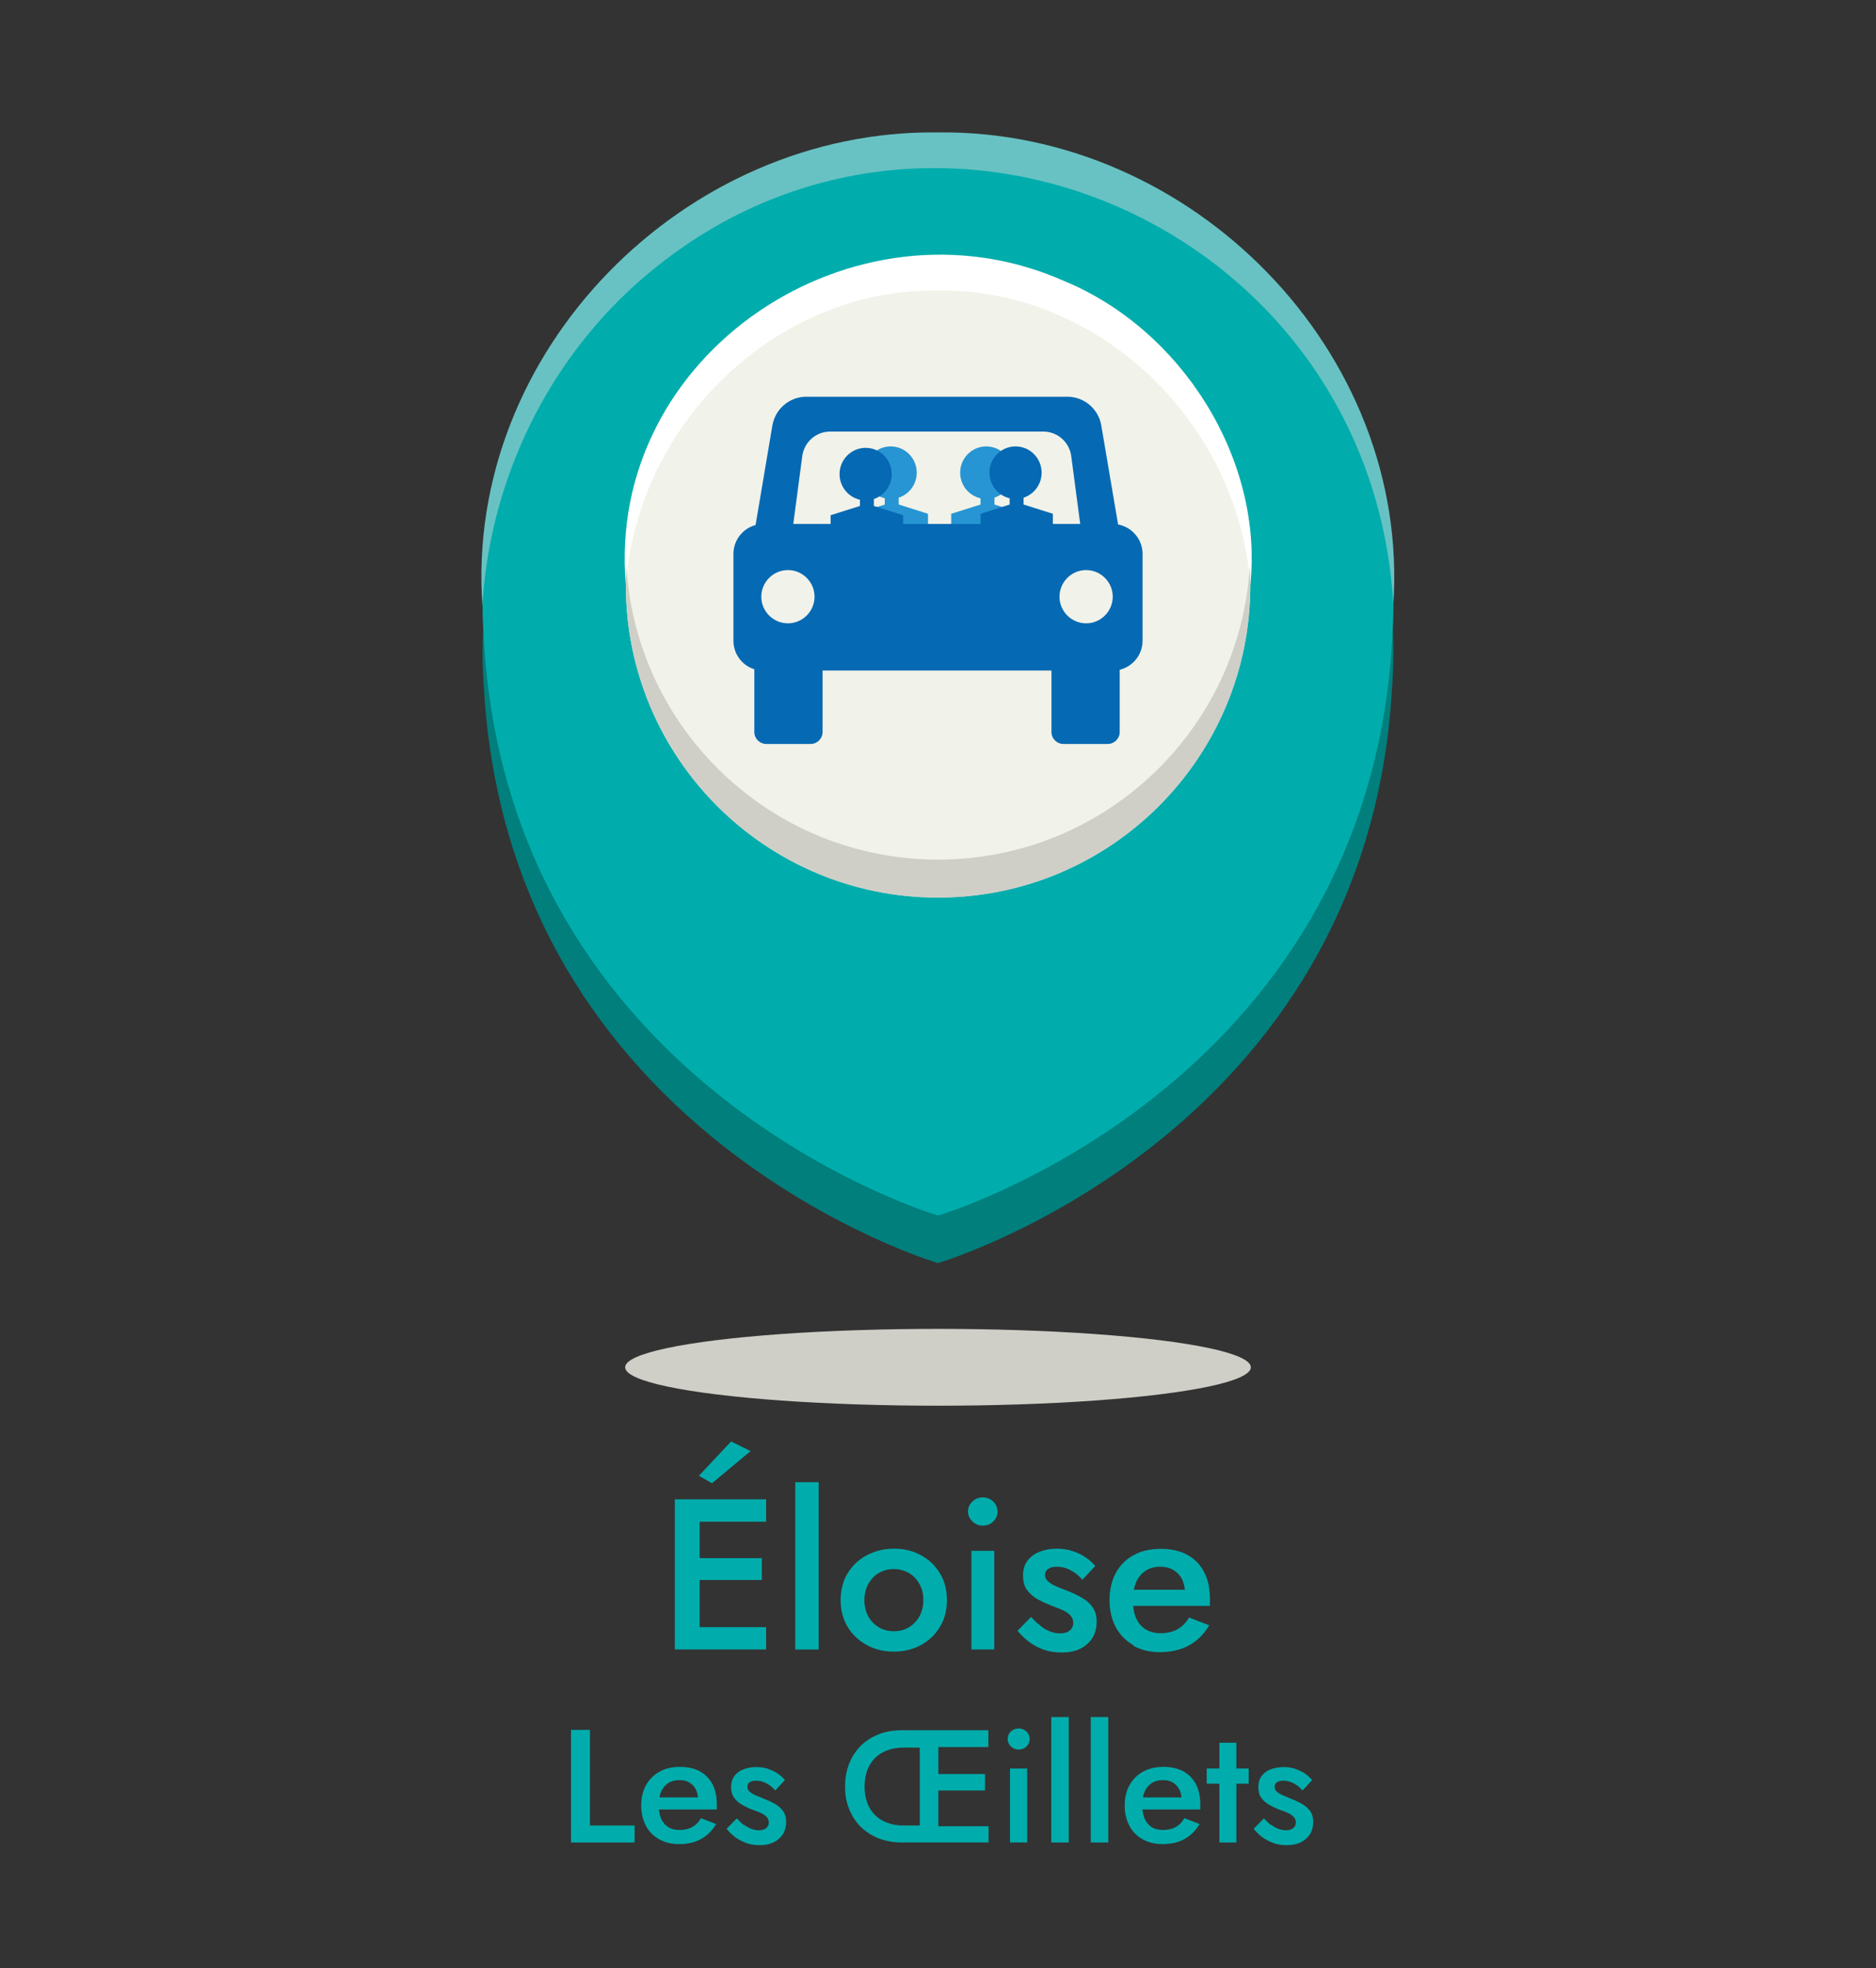 <?xml version="1.0" encoding="UTF-8"?> <svg xmlns="http://www.w3.org/2000/svg" id="a" viewBox="0 0 105 110.14"><rect x="0" y="0" width="105" height="110.14" fill="#333333" stroke="none"/><defs><style>.b{fill:#fff;}.c{fill:#0669b3;}.d{fill:#00adac;}.e{fill:#f1f2e9;}.f{fill:#2795d3;}.g{fill:#007f7c;}.h{fill:#68c2c3;}.i{fill:#cfcfc8;}.j{fill:none;}</style></defs><g><path class="d" d="M39.16,83.9v8.4h-1.39v-8.4h1.39Zm-.52,0h4.24v1.25h-4.24v-1.25Zm0,3.29h4v1.22h-4v-1.22Zm0,3.86h4.24v1.25h-4.24v-1.25Zm1.21-8.05l-.73-.42,1.8-1.92,1.09,.54-2.16,1.8Z"></path><path class="d" d="M45.82,82.94v9.36h-1.31v-9.36h1.31Z"></path><path class="d" d="M47.44,88.04c.26-.43,.62-.77,1.07-1.01,.45-.24,.96-.37,1.52-.37s1.08,.12,1.52,.37c.45,.24,.8,.58,1.06,1.01,.26,.43,.39,.93,.39,1.5s-.13,1.06-.39,1.49c-.26,.44-.62,.78-1.06,1.02s-.96,.37-1.52,.37-1.07-.12-1.52-.37-.81-.58-1.07-1.02c-.26-.44-.39-.93-.39-1.49s.13-1.07,.39-1.5Zm1.16,2.41c.14,.26,.34,.46,.59,.61,.25,.15,.53,.22,.84,.22s.59-.07,.84-.22c.25-.15,.44-.35,.59-.61,.14-.26,.22-.56,.22-.91s-.07-.65-.22-.91-.34-.47-.59-.61c-.25-.14-.53-.22-.84-.22s-.59,.07-.84,.22c-.25,.14-.44,.35-.59,.61-.14,.26-.22,.57-.22,.91s.07,.65,.22,.91Z"></path><path class="d" d="M54.43,84.02c.16-.15,.35-.23,.57-.23,.23,0,.43,.08,.59,.23,.16,.15,.24,.34,.24,.56s-.08,.4-.24,.56-.36,.23-.59,.23c-.22,0-.41-.08-.57-.23-.16-.16-.25-.34-.25-.56s.08-.41,.25-.56Zm1.22,2.76v5.52h-1.28v-5.52h1.28Z"></path><path class="d" d="M58.23,90.98c.18,.14,.36,.24,.54,.31,.18,.07,.37,.11,.55,.11,.23,0,.41-.05,.55-.16,.13-.1,.2-.25,.2-.43,0-.16-.05-.3-.16-.41-.1-.12-.25-.22-.43-.3-.18-.08-.4-.17-.65-.26-.25-.1-.49-.21-.74-.34-.24-.13-.44-.31-.6-.52s-.23-.49-.23-.82,.08-.62,.26-.84c.17-.22,.4-.39,.7-.5,.29-.11,.61-.16,.94-.16,.3,0,.59,.04,.86,.13,.27,.09,.51,.2,.73,.35,.22,.14,.4,.31,.55,.49l-.72,.77c-.18-.22-.39-.39-.65-.53-.26-.14-.52-.2-.79-.2-.19,0-.35,.04-.47,.12s-.18,.2-.18,.35c0,.13,.05,.24,.16,.34,.11,.1,.25,.19,.43,.27,.18,.08,.38,.16,.61,.25,.31,.12,.6,.25,.85,.4,.26,.14,.46,.32,.61,.53,.15,.21,.23,.48,.23,.82,0,.52-.18,.94-.53,1.25-.36,.32-.83,.47-1.43,.47-.38,0-.73-.06-1.04-.17-.31-.12-.59-.27-.83-.46s-.44-.39-.6-.59l.76-.77c.18,.2,.36,.37,.54,.5Z"></path><path class="d" d="M63.44,92.06c-.43-.24-.76-.58-.99-1.01s-.35-.94-.35-1.51,.12-1.09,.35-1.52c.24-.43,.57-.77,1-1,.43-.24,.94-.35,1.52-.35s1.08,.11,1.49,.34c.41,.22,.73,.55,.94,.97,.22,.42,.32,.93,.32,1.52,0,.06,0,.13,0,.2s0,.12,0,.16h-4.85v-.9h3.73l-.4,.55s.05-.11,.08-.19c.03-.08,.04-.15,.04-.2,0-.3-.06-.55-.17-.77-.12-.22-.28-.38-.48-.5-.2-.12-.44-.18-.71-.18-.33,0-.61,.07-.83,.22-.23,.14-.4,.35-.53,.62-.12,.27-.19,.61-.19,1.01,0,.39,.05,.73,.17,1.01s.3,.49,.53,.64c.23,.14,.52,.22,.85,.22,.36,0,.67-.07,.94-.22,.26-.14,.48-.36,.65-.66l1.13,.44c-.3,.5-.67,.87-1.13,1.12s-1,.38-1.64,.38c-.56,0-1.05-.12-1.48-.36Z"></path><path class="d" d="M33.02,96.8v5.35h2.5v.95h-3.56v-6.3h1.06Z"></path><path class="d" d="M36.89,102.92c-.32-.18-.57-.43-.74-.76-.17-.32-.26-.7-.26-1.13s.09-.82,.27-1.14,.43-.57,.75-.75c.32-.18,.7-.27,1.14-.27s.81,.08,1.12,.25c.31,.17,.54,.41,.71,.72,.16,.32,.24,.7,.24,1.14,0,.05,0,.1,0,.15s0,.09,0,.12h-3.64v-.67h2.8l-.3,.41s.04-.08,.06-.14,.03-.11,.03-.15c0-.22-.04-.41-.13-.58-.09-.16-.21-.29-.36-.38-.15-.09-.33-.13-.54-.13-.25,0-.46,.05-.63,.16s-.3,.26-.4,.47c-.09,.2-.14,.46-.14,.76,0,.29,.04,.55,.13,.76,.09,.21,.23,.37,.4,.48,.17,.11,.39,.16,.64,.16,.27,0,.5-.05,.7-.16s.36-.27,.49-.5l.85,.33c-.22,.37-.5,.65-.85,.84-.34,.19-.75,.28-1.23,.28-.42,0-.79-.09-1.11-.27Z"></path><path class="d" d="M41.65,102.11c.13,.1,.27,.18,.41,.23s.28,.08,.41,.08c.17,0,.31-.04,.41-.12,.1-.08,.15-.19,.15-.32,0-.12-.04-.22-.12-.31-.08-.09-.19-.16-.32-.22-.14-.06-.3-.13-.49-.19-.19-.07-.37-.16-.55-.26-.18-.1-.33-.23-.45-.39-.12-.16-.18-.37-.18-.61s.06-.46,.19-.63,.3-.29,.52-.37c.22-.08,.45-.12,.71-.12,.23,0,.44,.03,.64,.1s.38,.15,.54,.26c.16,.11,.3,.23,.41,.37l-.54,.58c-.13-.16-.29-.29-.49-.4-.19-.1-.39-.15-.59-.15-.14,0-.26,.03-.35,.09-.09,.06-.13,.15-.13,.26,0,.1,.04,.18,.12,.26s.19,.14,.32,.2c.13,.06,.29,.12,.46,.19,.23,.09,.45,.19,.64,.3,.19,.11,.34,.24,.46,.4,.11,.16,.17,.36,.17,.61,0,.39-.13,.7-.4,.94-.27,.24-.63,.36-1.08,.36-.29,0-.55-.04-.78-.13-.23-.09-.44-.2-.62-.34-.18-.14-.33-.29-.45-.45l.57-.58c.14,.15,.27,.28,.4,.38Z"></path><path class="d" d="M55.32,103.1h-4.86c-.46,0-.88-.08-1.26-.22-.39-.15-.72-.37-1.01-.64-.28-.28-.5-.61-.66-1-.16-.39-.23-.81-.23-1.28s.08-.9,.23-1.28,.38-.72,.66-1,.62-.49,1.01-.64c.39-.15,.81-.22,1.27-.22h4.85v.94h-3.25l-.15,.03h-1.33c-.34,0-.65,.05-.92,.15-.27,.1-.5,.24-.69,.43-.19,.19-.34,.42-.44,.69-.1,.27-.15,.58-.15,.91s.05,.64,.15,.91c.1,.27,.25,.5,.44,.69,.19,.19,.42,.33,.69,.43,.27,.1,.57,.15,.91,.15h1.31l.22,.04h3.22v.94Zm-2.8-6.03v5.76h-1.04v-5.76h1.04Zm-.51,2.2h3.12v.92h-3.12v-.92Z"></path><path class="d" d="M56.58,96.89c.12-.11,.27-.17,.43-.17,.17,0,.32,.06,.44,.17s.18,.25,.18,.42-.06,.3-.18,.42c-.12,.12-.27,.17-.44,.17-.16,0-.3-.06-.43-.17-.12-.12-.18-.26-.18-.42s.06-.31,.18-.42Zm.91,2.07v4.14h-.96v-4.14h.96Z"></path><path class="d" d="M59.82,96.08v7.02h-.98v-7.02h.98Z"></path><path class="d" d="M62.03,96.08v7.02h-.98v-7.02h.98Z"></path><path class="d" d="M63.95,102.92c-.32-.18-.57-.43-.74-.76-.17-.32-.26-.7-.26-1.13s.09-.82,.27-1.14,.43-.57,.75-.75c.32-.18,.71-.27,1.14-.27s.81,.08,1.12,.25c.31,.17,.54,.41,.71,.72,.16,.32,.24,.7,.24,1.14,0,.05,0,.1,0,.15s0,.09,0,.12h-3.64v-.67h2.8l-.3,.41s.04-.08,.06-.14c.02-.06,.03-.11,.03-.15,0-.22-.04-.41-.13-.58-.09-.16-.21-.29-.36-.38-.15-.09-.33-.13-.54-.13-.25,0-.45,.05-.63,.16-.17,.11-.3,.26-.4,.47-.09,.2-.14,.46-.14,.76,0,.29,.04,.55,.13,.76,.09,.21,.23,.37,.4,.48s.39,.16,.64,.16c.27,0,.5-.05,.7-.16s.36-.27,.49-.5l.85,.33c-.22,.37-.5,.65-.85,.84-.34,.19-.75,.28-1.23,.28-.42,0-.79-.09-1.11-.27Z"></path><path class="d" d="M69.89,98.96v.85h-2.35v-.85h2.35Zm-.69-1.44v5.58h-.95v-5.58h.95Z"></path><path class="d" d="M71.15,102.11c.13,.1,.27,.18,.41,.23,.14,.05,.28,.08,.41,.08,.17,0,.31-.04,.41-.12,.1-.08,.15-.19,.15-.32,0-.12-.04-.22-.12-.31s-.19-.16-.32-.22c-.14-.06-.3-.13-.49-.19-.19-.07-.37-.16-.55-.26-.18-.1-.33-.23-.45-.39-.12-.16-.17-.37-.17-.61s.06-.46,.19-.63,.3-.29,.52-.37c.22-.08,.46-.12,.71-.12,.23,0,.44,.03,.64,.1s.38,.15,.54,.26c.16,.11,.3,.23,.41,.37l-.54,.58c-.13-.16-.29-.29-.49-.4-.19-.1-.39-.15-.59-.15-.14,0-.26,.03-.35,.09-.09,.06-.13,.15-.13,.26,0,.1,.04,.18,.12,.26s.19,.14,.32,.2c.13,.06,.29,.12,.45,.19,.23,.09,.45,.19,.64,.3,.19,.11,.34,.24,.46,.4,.11,.16,.17,.36,.17,.61,0,.39-.13,.7-.4,.94-.27,.24-.63,.36-1.08,.36-.29,0-.55-.04-.78-.13-.23-.09-.44-.2-.62-.34-.18-.14-.33-.29-.45-.45l.57-.58c.14,.15,.27,.28,.41,.38Z"></path></g><path class="g" d="M52.5,70.68s24.03-7.09,25.42-32.26h0c.04-.61,.07-1.23,.07-1.86,0-14.08-11.41-25.49-25.49-25.49s-25.49,11.41-25.49,25.49c0,.62,.03,1.24,.07,1.86h0c1.39,25.18,25.42,32.26,25.42,32.26Z"></path><path class="d" d="M52.5,68.02s24.03-7.09,25.42-32.26h0c.04-.61,.07-1.23,.07-1.86,0-14.08-11.41-25.49-25.49-25.49s-25.49,11.41-25.49,25.49c0,.62,.03,1.24,.07,1.86h0c1.39,25.18,25.42,32.26,25.42,32.26Z"></path><path class="h" d="M77.99,33.9c-1.22-21.79-27.05-32.55-42.97-17.47-4.68,4.47-7.64,10.79-8.02,17.47-1-14.25,11.31-26.67,25.49-26.49,14.18-.18,26.49,12.25,25.49,26.49h0Z"></path><ellipse class="i" cx="52.5" cy="76.51" rx="17.51" ry="2.15"></ellipse><path class="d" d="M69.98,33.44c0,9.65-7.82,19.79-17.48,19.79s-17.47-10.14-17.47-19.79,7.82-15.16,17.47-15.16,17.48,5.51,17.48,15.16Z"></path><path class="e" d="M69.98,32.74c0,9.65-7.82,17.48-17.48,17.48s-17.47-7.82-17.47-17.48,7.82-17.48,17.47-17.48,17.48,7.82,17.48,17.48Z"></path><path class="b" d="M35.03,32.74c-1.15-12.92,12.78-22.22,24.52-17.02,6.6,2.72,11.17,9.99,10.43,17.02-.66-9.06-8.44-16.61-17.48-16.48-9.03-.14-16.82,7.41-17.47,16.48h0Z"></path><path class="i" d="M52.5,48.1c-9.29,0-16.89-7.26-17.44-16.41-.02,.35-.03,.7-.03,1.06,0,9.65,7.82,17.48,17.47,17.48s17.48-7.82,17.48-17.48c0-.36-.01-.71-.03-1.06-.55,9.16-8.15,16.41-17.44,16.41Z"></path><g><g><ellipse class="f" cx="49.85" cy="26.45" rx="1.46" ry="1.47"></ellipse><rect class="f" x="49.52" y="27.43" width=".78" height="1.36"></rect><polygon class="f" points="51.94 32.75 47.89 32.75 47.89 28.75 49.92 28.11 51.94 28.75 51.94 32.75"></polygon></g><g><ellipse class="f" cx="55.2" cy="26.45" rx="1.46" ry="1.47"></ellipse><rect class="f" x="54.88" y="27.43" width=".78" height="1.36"></rect><polygon class="f" points="57.29 32.75 53.24 32.75 53.24 28.75 55.27 28.11 57.29 28.75 57.29 32.75"></polygon></g><g><ellipse class="c" cx="48.45" cy="26.53" rx="1.46" ry="1.47"></ellipse><rect class="c" x="48.13" y="27.51" width=".78" height="1.36"></rect><polygon class="c" points="50.55 32.83 46.49 32.83 46.49 28.83 48.52 28.19 50.55 28.83 50.55 32.83"></polygon></g><g><ellipse class="c" cx="56.84" cy="26.45" rx="1.46" ry="1.47"></ellipse><rect class="c" x="56.51" y="27.43" width=".78" height="1.36"></rect><polygon class="c" points="58.93 32.75 54.88 32.75 54.88 28.75 56.9 28.11 58.93 28.75 58.93 32.75"></polygon></g><path class="j" d="M60.47,29.32l-.51-3.85c-.13-.76-.78-1.32-1.55-1.32h-11.94c-.77,0-1.42,.56-1.55,1.32l-.51,3.85h16.07Z"></path><path class="c" d="M62.58,29.35l-.94-5.54c-.16-.93-.96-1.61-1.9-1.61h-14.61c-.94,0-1.74,.68-1.9,1.61l-.94,5.57c-.71,.19-1.24,.84-1.24,1.62v4.85c0,.75,.49,1.39,1.17,1.6v3.51c0,.37,.3,.67,.67,.67h2.48c.37,0,.67-.3,.67-.67v-3.44h12.81v3.44c0,.37,.3,.67,.67,.67h2.48c.37,0,.67-.3,.67-.67v-3.48c.73-.18,1.28-.84,1.28-1.63v-4.85c0-.82-.59-1.5-1.36-1.65Zm-18.48,5.53c-.82,0-1.49-.67-1.49-1.49s.67-1.49,1.49-1.49,1.49,.67,1.49,1.49-.67,1.49-1.49,1.49Zm1.24-5.56h-.94l.51-3.85c.13-.76,.78-1.32,1.55-1.32h11.94c.77,0,1.42,.56,1.55,1.32l.51,3.85h-15.13Zm15.45,5.56c-.82,0-1.49-.67-1.49-1.49s.67-1.49,1.49-1.49,1.49,.67,1.49,1.49-.67,1.49-1.49,1.49Z"></path></g></svg> 